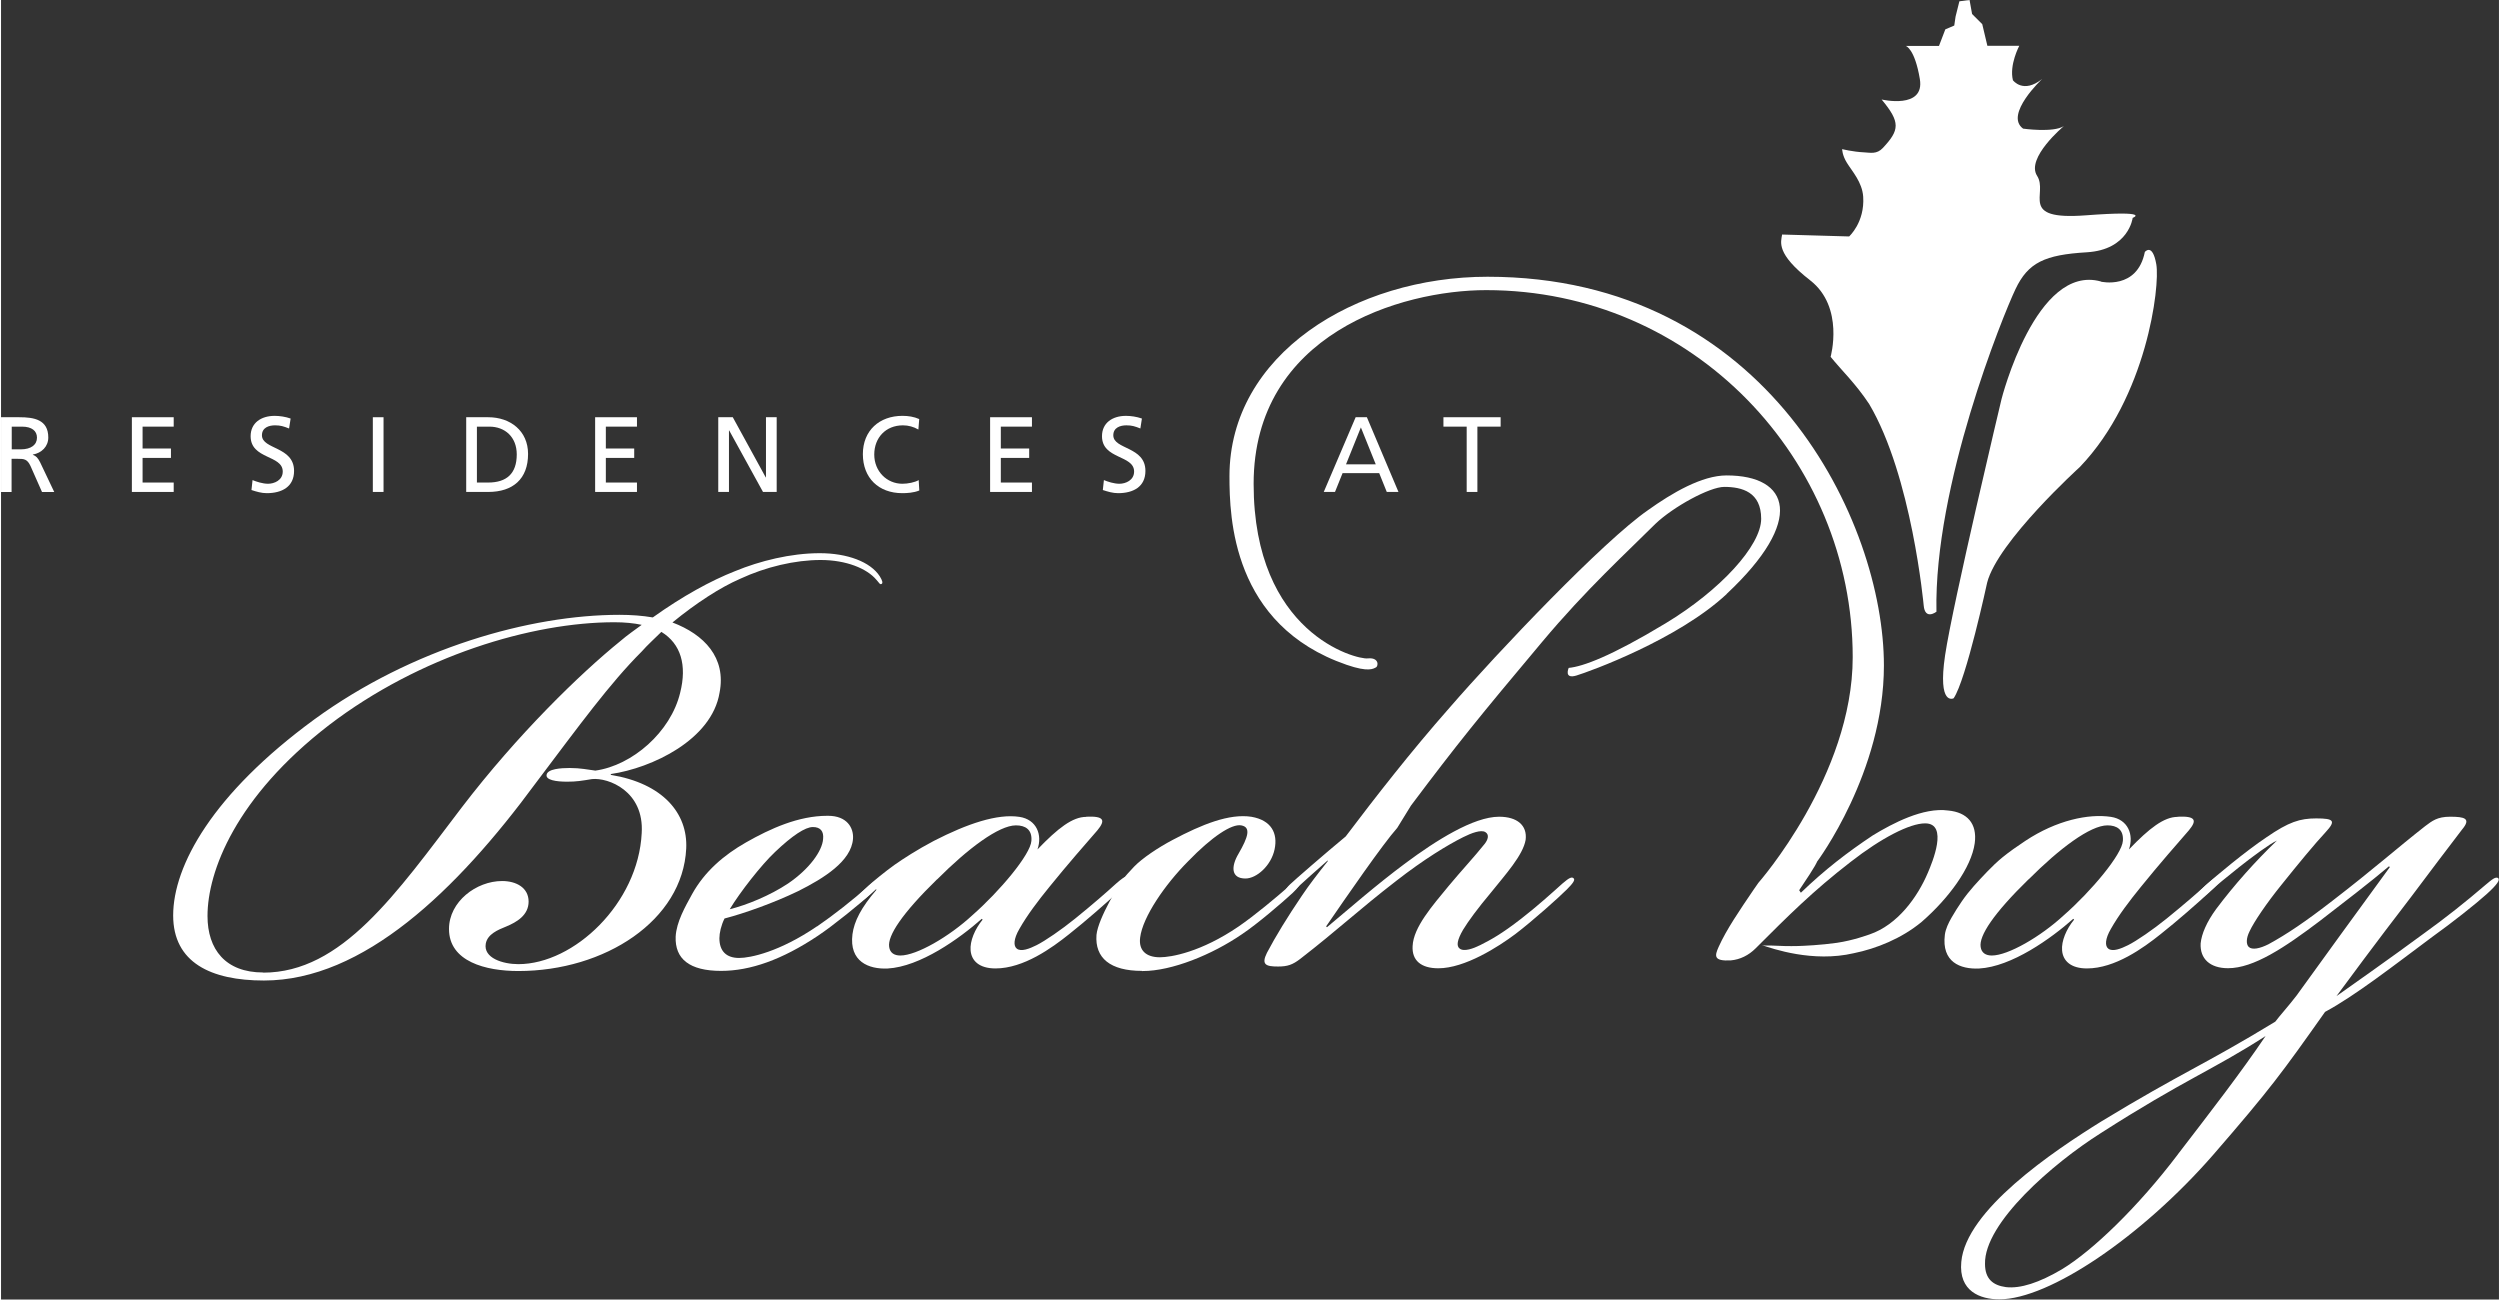 <?xml version="1.0" encoding="UTF-8"?>
<svg xmlns="http://www.w3.org/2000/svg" id="Layer_2" data-name="Layer 2" width="4.54in" height="2.36in" viewBox="0 0 326.65 169.94">
  <rect x="0" y="0" width="326.65" height="169.94" fill="#333333" stroke="none"/>
  <defs>
    <style>
      .cls-1 {
        fill: #fff;
      }
    </style>
  </defs>
  <path class="cls-1" d="m58.58,121.48c0-3.58,3.58-6.27,6.94-6.27,1.9,0,3.47.9,3.47,2.69s-1.57,2.69-2.91,3.25c-1.12.45-2.46,1.01-2.69,2.24-.34,1.9,2.24,2.69,4.26,2.69,7.28,0,15.68-7.95,16.13-17.14.34-5.49-4.37-7.28-6.5-7.06-1.34.22-2.02.34-3.25.34-1.46,0-2.8-.22-2.69-.89.11-.79,1.9-.9,3.02-.9,1.46,0,2.35.22,3.36.34,4.82-.67,9.86-5.04,11.09-10.19.9-3.58.11-6.38-2.46-7.95-.9.9-1.79,1.68-2.58,2.58-4.14,4.14-8.06,9.52-13.89,17.25-10.3,14-22.51,25.76-35.5,25.76-6.94,0-11.87-2.35-11.87-8.51,0-6.5,5.15-15.9,18.48-25.65,12.77-9.3,28.22-13.66,39.87-13.66,1.57,0,3.02.11,4.37.34,3.92-2.8,7.62-4.82,10.75-6.05,3.25-1.34,7.28-2.35,11.09-2.35,3.58,0,6.61,1.12,7.84,3.02.34.56.45.9.22,1.01-.22.11-.34-.22-.67-.56-1.23-1.46-3.92-2.58-7.28-2.58s-7.17.9-10.53,2.46c-2.58,1.12-5.71,3.14-8.85,5.71,4.14,1.57,7.06,4.59,6.16,9.18-1.01,6.16-8.85,9.86-14.22,10.64v.11c6.83,1.12,10.08,5.04,9.86,9.63-.45,9.41-10.64,16.02-21.95,16.02-4.26,0-9.07-1.23-9.07-5.49Zm-24.3,5.71c10.3,0,17.36-10.3,25.98-21.62,7.28-9.52,15.46-17.47,20.72-21.73.9-.78,1.9-1.46,2.8-2.13-1.01-.22-2.24-.34-3.58-.34-10.75,0-25.42,4.37-37.3,13.44-12.21,9.41-15.9,19.15-15.9,24.97,0,4.37,2.35,7.39,7.28,7.39Z"></path>
  <path class="cls-1" d="m106.72,121.14c2.13-1.46,4.7-3.47,6.83-5.38.67-.56,1.01-.67,1.23-.45.22.34-.22.9-.9,1.46-1.46,1.34-5.04,4.26-7.06,5.6-4.7,3.14-8.85,4.59-12.66,4.59-4.14,0-6.05-1.57-5.94-4.48.1-1.92,1.25-3.92,2.15-5.56,1.63-2.95,4.15-5.11,7.05-6.76,3.2-1.82,6.87-3.48,10.63-3.48h.11c2.46,0,3.36,1.57,3.25,3.02-.22,2.91-3.81,5.15-7.17,6.83-3.25,1.57-7.06,2.91-9.63,3.58-.45.9-.67,1.9-.67,2.58,0,1.68.9,2.58,2.58,2.58,1.46,0,5.26-.78,10.19-4.14Zm-3.81-5.6c2.8-1.9,4.48-4.26,4.59-5.82.11-1.01-.34-1.57-1.34-1.57s-2.69,1.12-4.93,3.25c-1.79,1.68-4.59,5.26-5.94,7.5,2.24-.56,5.26-1.79,7.62-3.36Z"></path>
  <path class="cls-1" d="m141.9,106.8c2.35-.11,2.57.45,1.46,1.79-1.46,1.68-3.92,4.48-6.27,7.39-1.46,1.79-2.91,3.7-3.92,5.49-.78,1.34-.78,2.24-.34,2.58.56.45,1.68,0,2.58-.45,1.12-.56,3.25-2.02,5.04-3.47,2.35-1.9,4.14-3.47,5.37-4.59.67-.56,1.23-1.12,1.57-.78s-.22.9-1.45,2.02c-1.46,1.34-4.14,3.7-6.27,5.38-2.24,1.79-5.94,4.48-9.63,4.48-2.13,0-3.14-1.01-3.25-2.35-.11-1.23.56-2.8,1.57-4.03l-.11-.11c-2.91,2.58-8.06,6.27-12.32,6.5-2.46.11-5.04-.9-4.59-4.48.22-1.68,1.12-3.47,3.14-5.82l-.11-.11c-.34.34-.78.79-1.46,1.34-.45.34-.78.56-1.01.34-.22-.34.34-1.01,1.57-2.13.34-.34,2.24-1.9,3.36-2.69,1.12-.79,3.02-2.02,5.15-3.14,4.37-2.24,8.29-3.58,11.2-3.14,2.24.34,3.02,2.35,2.35,4.26,2.69-2.8,4.59-4.26,6.38-4.26Zm-19.49,8.18c-4.59,4.48-6.5,7.39-6.27,8.85.11.78.67,1.12,1.46,1.12,2.13,0,6.38-2.46,9.41-5.26,3.58-3.14,7.62-7.95,7.73-9.74.11-1.46-.78-2.02-2.02-2.02-2.24,0-6.27,3.02-10.3,7.06Z"></path>
  <path class="cls-1" d="m149.19,126.96c-4.14,0-6.16-1.68-5.94-4.7.22-2.24,3.14-6.83,3.14-6.83-.34.34.44-.7,1.78-2.1,1.06-1.1,3.15-2.5,5.05-3.5,3.81-2.02,7.39-3.47,10.3-3.02,2.58.45,3.47,2.13,3.02,4.26-.45,2.13-2.35,3.81-3.81,3.81-1.9,0-1.9-1.57-.9-3.25,1.23-2.13,1.68-3.47.34-3.7-1.23-.22-3.81,1.46-6.94,4.7-3.02,3.03-5.94,7.28-6.27,9.97-.22,1.68.78,2.58,2.58,2.58,1.46,0,5.38-.67,10.3-4.03,2.13-1.46,4.93-3.81,6.72-5.38.67-.56,1.01-.67,1.23-.45.22.34-.22.78-.9,1.46-1.46,1.34-4.59,4.03-6.61,5.38-3.92,2.69-9.18,4.82-12.99,4.82h-.11Z"></path>
  <path class="cls-1" d="m225.67,77.67c-6.38,5.97-18,10.17-19.67,10.67s-1-1-1-1c1.83-.17,5.5-1.5,12.67-5.83,7.17-4.33,12.5-10.17,12.5-13.67s-2.5-4.17-4.83-4.17c-1.9,0-6.65,2.59-9,4.83-3.7,3.7-9.01,8.51-14.83,15.46-8.18,9.74-11.09,13.33-17.14,21.39l-1.79,2.91c-1.9,2.13-6.61,8.96-9.3,12.88l.11.11c2.69-2.24,6.38-5.49,10.3-8.4,3.92-2.91,8.85-6.05,12.21-6.05,2.35,0,3.7,1.12,3.47,3.02-.34,2.02-2.69,4.59-4.48,6.83-1.79,2.13-3.02,3.81-3.7,4.93-.78,1.34-.9,2.13-.45,2.46.56.45,1.79,0,2.69-.45,1.34-.67,2.8-1.46,5.38-3.47,1.9-1.46,4.14-3.47,5.38-4.59.9-.78,1.23-.9,1.46-.67.22.22-.11.67-.9,1.46-1.01,1.01-4.37,4.03-6.72,5.82-2.24,1.68-6.61,4.48-10.08,4.48-2.24,0-3.47-1.01-3.36-2.91.11-2.46,2.58-5.26,4.7-7.84,1.68-2.02,3.36-3.81,4.7-5.49.45-.56.67-1.23.11-1.57-.56-.34-1.79.11-2.91.67-2.02,1.01-5.15,2.91-8.74,5.71-4.93,3.81-7.62,6.38-12.54,10.19-1.01.78-1.68,1.01-2.91,1.01-1.57,0-2.24-.22-1.46-1.79,1.12-2.13,2.69-4.7,4.59-7.5.9-1.34,2.02-2.8,3.36-4.48v-.11c-1.68,1.46-3.02,2.69-4.26,3.81-.67.56-1.01.67-1.23.34-.11-.34.22-.67.56-1.01.45-.45,4.7-4.14,7.28-6.27,3.81-5.04,8.51-11.09,13.55-16.8,6.5-7.5,20.16-21.84,25.98-25.87,3.14-2.24,7.03-4.54,10.28-4.54,8.24,0,10.33,5.83,0,15.5Z"></path>
  <path class="cls-1" d="m0,54.56h2.39c1.93,0,3.79.31,3.79,2.65,0,1.19-.88,2.03-2.02,2.23v.03c.43.17.64.38.95.98l1.85,3.89h-1.6l-1.5-3.39c-.43-.95-.9-.95-1.64-.95h-.84v4.34H0v-9.77Zm1.4,4.2h1.19c1.33,0,2.11-.59,2.11-1.53,0-.88-.67-1.44-1.96-1.44h-1.34v2.97Z"></path>
  <path class="cls-1" d="m17.11,54.56h5.47v1.23h-4.07v2.86h3.71v1.23h-3.71v3.22h4.07v1.23h-5.47v-9.77Z"></path>
  <path class="cls-1" d="m37.66,56.03c-.71-.28-1.11-.41-1.83-.41-.78,0-1.71.28-1.71,1.3,0,1.88,4.2,1.44,4.2,4.66,0,2.09-1.61,2.91-3.57,2.91-.69,0-1.36-.2-2-.41l.14-1.3c.48.2,1.32.48,2.03.48.8,0,1.92-.45,1.92-1.6,0-2.18-4.2-1.58-4.2-4.62,0-1.74,1.37-2.66,3.14-2.66.64,0,1.41.11,2.09.35l-.2,1.29Z"></path>
  <path class="cls-1" d="m48.62,54.56h1.4v9.77h-1.4v-9.77Z"></path>
  <path class="cls-1" d="m60.83,54.56h2.88c2.9,0,5.21,1.79,5.21,4.8,0,3.28-1.99,4.97-5.21,4.97h-2.88v-9.77Zm1.4,8.54h1.47c2.41,0,3.74-1.16,3.74-3.68,0-2.28-1.55-3.63-3.57-3.63h-1.64v7.31Z"></path>
  <path class="cls-1" d="m77.69,54.56h5.47v1.23h-4.07v2.86h3.71v1.23h-3.71v3.22h4.07v1.23h-5.47v-9.77Z"></path>
  <path class="cls-1" d="m93.79,54.56h1.9l4.31,7.87h.03v-7.87h1.4v9.77h-1.79l-4.42-8.04h-.03v8.04h-1.4v-9.77Z"></path>
  <path class="cls-1" d="m119.96,56.17c-.62-.36-1.3-.55-2.02-.55-2.25,0-3.75,1.62-3.75,3.82s1.65,3.82,3.68,3.82c.7,0,1.64-.18,2.13-.48l.08,1.36c-.74.31-1.65.35-2.23.35-3.09,0-5.15-1.99-5.15-5.1s2.18-5.01,5.17-5.01c.76,0,1.5.11,2.2.42l-.11,1.36Z"></path>
  <path class="cls-1" d="m129.34,54.56h5.47v1.23h-4.07v2.86h3.71v1.23h-3.71v3.22h4.07v1.23h-5.47v-9.77Z"></path>
  <path class="cls-1" d="m148.99,56.03c-.71-.28-1.11-.41-1.83-.41-.78,0-1.71.28-1.71,1.3,0,1.88,4.2,1.44,4.2,4.66,0,2.09-1.61,2.91-3.57,2.91-.69,0-1.36-.2-2-.41l.14-1.3c.48.2,1.31.48,2.03.48.8,0,1.92-.45,1.92-1.6,0-2.18-4.2-1.58-4.2-4.62,0-1.74,1.37-2.66,3.13-2.66.64,0,1.41.11,2.09.35l-.2,1.29Z"></path>
  <path class="cls-1" d="m177.14,54.56h1.47l4.13,9.77h-1.53l-.99-2.46h-4.79l-.99,2.46h-1.47l4.17-9.77Zm.69,1.32l-1.95,4.84h3.89l-1.95-4.84Z"></path>
  <path class="cls-1" d="m191.66,55.79h-3.04v-1.23h7.48v1.23h-3.04v8.54h-1.4v-8.54Z"></path>
  <path class="cls-1" d="m232.92,30.67l8.75.25s2.06-1.84,1.84-5.2c-.13-1.9-1.44-3.31-2.13-4.43-.62-.99-.62-1.79-.62-1.79,0,0,1.38.35,2.83.42.87.04,1.69.29,2.5-.58,2.17-2.33,2.33-3.33-.17-6.33,0,0,5.67,1.33,5-2.67s-1.83-4.33-1.83-4.33h4.33l.83-2.17,1.17-.5.17-1.17.5-2,1.33-.17.33,1.83,1.33,1.33.67,2.83h4.17s-1.33,2.5-.83,4.5c0,0,1.33,1.83,3.83-.17,0,0-5,4.67-2.5,6.5,0,0,3.93.56,5.33-.33,0,0-5,4.17-3.5,6.5,1.5,2.33-2.5,5.83,6.33,5.17,8.83-.67,6.17.33,6.17.33,0,0-.5,4.17-6,4.5-5.5.33-7.67,1.33-9.33,4.83s-10.67,25.67-10.33,42.17c0,0-1.5,1.17-1.67-.83,0,0-1.55-16.91-7.13-26.33-1.76-2.66-3.57-4.36-5.04-6.17,0,0,1.83-6.5-2.67-10s-3.83-5-3.67-6Z"></path>
  <path class="cls-1" d="m274.59,36.83s4.75,1.12,5.75-3.88c0,0,1-1.25,1.5,1.62s-1.25,17.38-10,26.5c0,0-10.75,9.75-12.12,15.12,0,0-2.75,12.75-4.38,15.12,0,0-2.12,1.12-1.12-5.62s7.38-33.5,7.38-33.5c0,0,4.5-17.75,13-15.38Z"></path>
  <g>
    <path class="cls-1" d="m284.63,106.8c2.35-.11,2.58.45,1.46,1.79-1.46,1.68-3.92,4.48-6.27,7.39-1.46,1.79-2.91,3.7-3.92,5.49-.78,1.34-.78,2.24-.34,2.58.56.45,1.68,0,2.58-.45,1.12-.56,3.25-2.02,5.04-3.47,2.35-1.9,4.14-3.47,5.38-4.59.67-.56,1.23-1.12,1.57-.78.34.34-.22.9-1.46,2.02-1.46,1.34-4.14,3.7-6.27,5.38-2.24,1.79-5.94,4.48-9.63,4.48-2.13,0-3.14-1.01-3.25-2.35-.11-1.23.56-2.8,1.57-4.03l-.11-.11c-2.91,2.58-8.06,6.27-12.32,6.5-2.46.11-4.92-.84-4.47-4.42.1-.78.49-1.56.87-2.23.42-.73.87-1.44,1.35-2.14.95-1.39,2.14-2.64,3.3-3.86.65-.68,1.31-1.31,2.04-1.91.91-.74,1.91-1.43,2.96-2.13,4.09-2.71,8.29-3.58,11.2-3.14,2.24.34,3.02,2.35,2.35,4.26,2.69-2.8,4.59-4.26,6.38-4.26Zm-19.49,8.18c-4.59,4.48-6.5,7.39-6.27,8.85.11.78.67,1.12,1.46,1.12,2.13,0,6.38-2.46,9.41-5.26,3.58-3.14,7.62-7.95,7.73-9.74.11-1.46-.78-2.02-2.02-2.02-2.24,0-6.27,3.02-10.3,7.06Z"></path>
    <path class="cls-1" d="m326.59,114.87c-.35-.35-.95.23-1.66.81-2.72,2.33-5.21,4.31-8.28,6.52-3.91,2.89-10.24,7.35-11.25,8.06,5.26-7.13,8.33-11.11,9.81-13.04,2.24-3.02,4.82-6.38,6.61-8.74,1.23-1.46.34-1.68-1.57-1.68-1.68,0-2.35.56-3.25,1.23-3.58,2.8-6.72,5.6-12.1,9.74-3.47,2.69-5.94,4.37-8.4,5.71-1.12.56-2.13.78-2.58.34-.34-.34-.34-1.12.11-2.02.56-1.23,2.24-3.7,4.14-6.05,2.24-2.8,4.37-5.38,5.82-6.94,1.34-1.46,1.12-1.79-1.23-1.79-2.13,0-3.58.45-6.5,2.46-2.69,1.79-6.72,5.15-7.95,6.27-1.23,1.12-1.46,1.57-1.23,1.79.34.22.78-.11,1.68-.9,1.12-1.01,2.24-1.9,3.92-3.25,1.68-1.34,4.14-3.14,4.93-3.47-2.8,2.69-5.6,5.82-7.95,8.96-1.23,1.68-1.9,3.25-2.02,4.48-.11,2.02,1.23,3.25,3.58,3.25,3.36,0,7.39-2.69,11.98-6.16,2.91-2.24,6.83-5.26,9.07-7.17l.11.11c-4.56,6.23-8.49,11.67-12.23,16.84-1.04,1.35-2.2,2.63-2.75,3.37-9.35,5.7-12.19,6.63-22.72,13.03-6.39,3.96-17.75,11.64-18.34,18.39-.36,3.84,2.48,4.89,4.97,4.89,6.51,0,18.58-8.15,27.93-18.85,7.57-8.73,8.99-10.71,14.67-18.74,3.91-2.09,9.16-6.19,14.01-9.8,2.6-1.86,5.68-4.3,7.1-5.58,1.42-1.28,1.77-1.86,1.54-2.09Zm-41.94,36.1c-5.21,6.87-11.12,12.57-15.15,15.01-2.96,1.75-5.44,2.56-7.34,2.33-1.66-.23-2.72-1.05-2.72-3.03-.12-5.35,8.88-13.15,15.15-17.11,10.89-6.98,14.68-8.26,21.54-12.69-3.31,4.89-7.1,9.78-11.48,15.48Z"></path>
  </g>
  <path class="cls-1" d="m254.63,105.99c-3.25-.45-7.28,1.68-9.86,3.25-3.36,2.24-6.27,4.48-9.41,7.5l-.12-.18-.1-.15c2.35-3.47,2.33-3.72,2.33-3.72,0,0,8.75-11.67,8.75-25.67,0-18.67-15.17-50.83-51.83-50.83-17.33,0-33.75,10.17-33.75,26.08,0,5.33.33,19.5,15.33,24.67,2.87.99,3.5.5,3.83.33.33-.17.42-1.33-1.08-1.17s-14.92-3.25-14.92-22.83,19.25-25.33,30.42-25.33c27.08,0,47.92,22.17,47.92,48,0,15.5-12.33,29.5-12.33,29.5l-.6.86c-1.9,2.8-3.58,5.26-4.59,7.5-.56,1.23-.67,1.9,1.57,1.79,1.23-.11,2.35-.67,3.25-1.57,4.26-4.26,7.5-7.5,12.43-11.31,4.03-3.14,7.73-5.04,9.74-5.04,3.09,0,.92,5.13.37,6.43-1.35,3.2-3.96,6.84-7.63,8.09-.25.08-2.11.78-4.27,1.1-2.1.3-4.36.4-5.08.42-1.16.03-2.27,0-3.41-.06-.33-.02-1.01.04-1.33-.06,1.39.46,6.65,2.31,12.02,1.06,2.95-.6,6.25-1.92,8.88-4.1,3.47-3.02,6.5-7.06,6.94-10.3.34-2.58-1.01-4.03-3.47-4.26Z"></path>
</svg>
